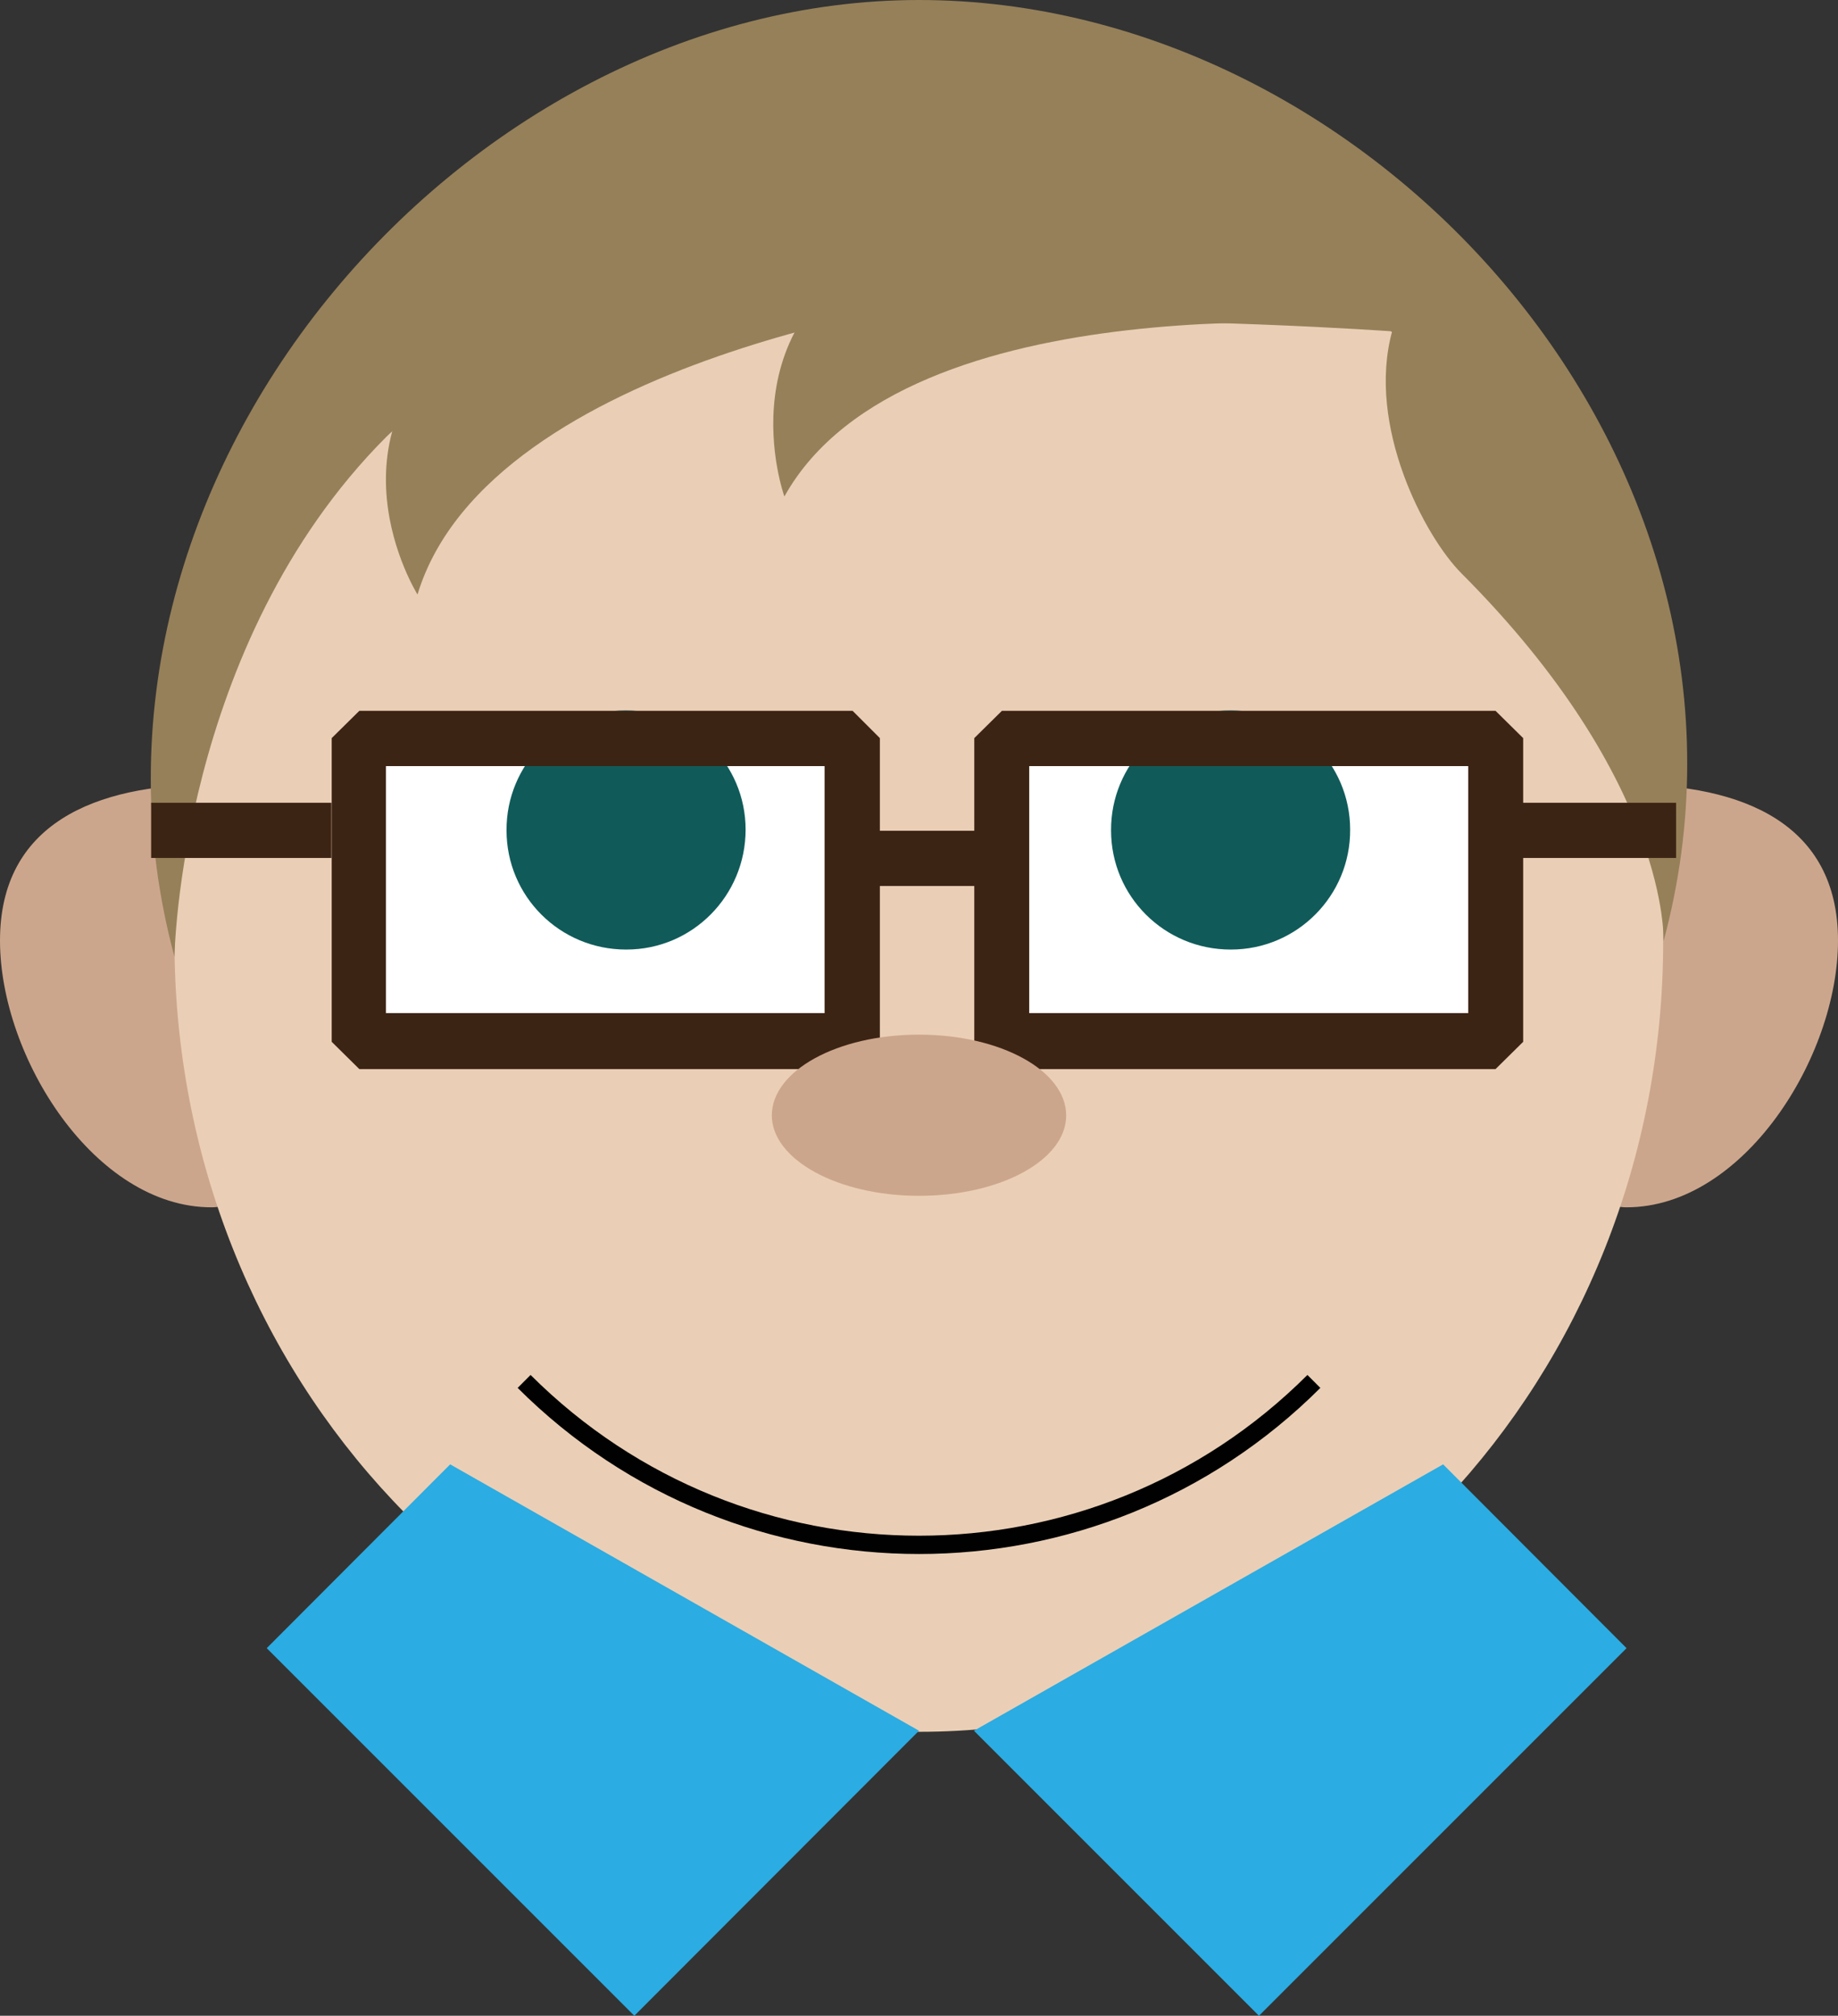<?xml version="1.0" encoding="utf-8"?>
<!-- Generator: Adobe Illustrator 23.0.3, SVG Export Plug-In . SVG Version: 6.00 Build 0)  -->
<svg version="1.1" id="Layer_1" xmlns="http://www.w3.org/2000/svg" xmlns:xlink="http://www.w3.org/1999/xlink" x="0px" y="0px"
	 viewBox="0 0 512 561.5" style="enable-background:new 0 0 512 561.5;" xml:space="preserve">
<rect x="0" y="0" width="512" height="561.5" fill="#333333" stroke="none"/>
<style type="text/css">
	.st0{fill:#CCA68C;}
	.st1{fill:#EACFB6;}
	.st2{fill:#968059;}
	.st3{fill:none;stroke:#010101;stroke-width:5.097;stroke-miterlimit:10;}
	.st4{fill:#FFFFFF;}
	.st5{fill:#105B5A;}
	.st6{fill:#3C2415;}
	.st7{fill:#2BACE2;}
	.st8{fill:none;stroke:#3C2415;stroke-width:15.383;stroke-linejoin:bevel;}
</style>
<title>barron_icon-ill-avatar-2</title>
<g>
	<path class="st0" d="M0,262c0-32.5,26.4-43.5,58.9-43.5s32.5,117.8,0,117.8S0,294.5,0,262z"/>
	<path class="st0" d="M512,262c0-32.5-26.4-43.5-58.9-43.5s-32.5,117.8,0,117.8S512,294.5,512,262z"/>
	<path class="st1" d="M48.6,262.2c0-121.5,92.8-220,207.3-220s207.4,98.5,207.4,220S370.6,482.4,256,482.4S48.6,383.7,48.6,262.2z"
		/>
	<path class="st2" d="M48.6,266.5C12.8,134,128.4,0,256,0s243.2,129.6,207.4,262.2c0,0,1.9-44.2-56.3-102.5
		c-10.2-10.2-26.5-41.1-19.3-67.4c0,0-233.7-17-280.3,29.5C49.9,179.6,48.6,266.5,48.6,266.5z"/>
	<path class="st3" d="M366,384.8c-60.8,60.7-159.2,60.7-220,0"/>
	<rect x="99.9" y="205.6" class="st4" width="137.6" height="84.5"/>
	<path class="st5" d="M141.1,231.3c-0.1-18.4,14.8-33.4,33.2-33.4s33.4,14.8,33.4,33.2s-14.8,33.4-33.2,33.4c0,0-0.1,0-0.1,0
		C156,264.5,141.1,249.7,141.1,231.3z"/>
	<path class="st6" d="M237.5,297.8H100.1l-7.7-7.6v-84.6l7.7-7.6h137.4l7.6,7.6v84.6L237.5,297.8z M107.5,282.2h122.2v-68.8H107.5
		V282.2z"/>
	<rect x="279.1" y="205.6" class="st4" width="137.6" height="84.5"/>
	<path class="st5" d="M309.5,231.3c-0.1-18.4,14.8-33.4,33.2-33.4c18.4-0.1,33.4,14.8,33.4,33.2c0.1,18.4-14.8,33.4-33.2,33.4
		c0,0-0.1,0-0.1,0C324.4,264.5,309.5,249.7,309.5,231.3z"/>
	<path class="st6" d="M416.6,297.8H279.1l-7.7-7.6v-84.6l7.7-7.6h137.5l7.7,7.6v84.6L416.6,297.8z M286.7,282.2H409v-68.8H286.7
		V282.2z"/>
	<path class="st0" d="M215,310.7c0-12.4,18.2-22.5,41-22.5s41,10.1,41,22.5s-18.2,22.4-41,22.4S215,322.9,215,310.7z"/>
	<polygon class="st7" points="256,482.1 176.7,561.5 74.3,459.1 125.4,407.9 	"/>
	<polygon class="st7" points="271.3,482.1 350.7,561.5 453.1,459.1 402,407.9 	"/>
	<line class="st8" x1="237.5" y1="239.1" x2="279.1" y2="239.1"/>
	<line class="st8" x1="416.6" y1="231.3" x2="466.9" y2="231.3"/>
	<line class="st8" x1="42.1" y1="231.3" x2="92.3" y2="231.3"/>
	<path class="st2" d="M384.8,91c0,0-132.6-13.2-166.3,47.3c0,0-18.2-50.5,33.6-71.9S384.8,91,384.8,91z"/>
	<path class="st2" d="M268.5,82.8c0,0-132,16.3-152.2,82.8c0,0-28.5-45.5,17.1-77.5S268.5,82.8,268.5,82.8z"/>
</g>
</svg>
